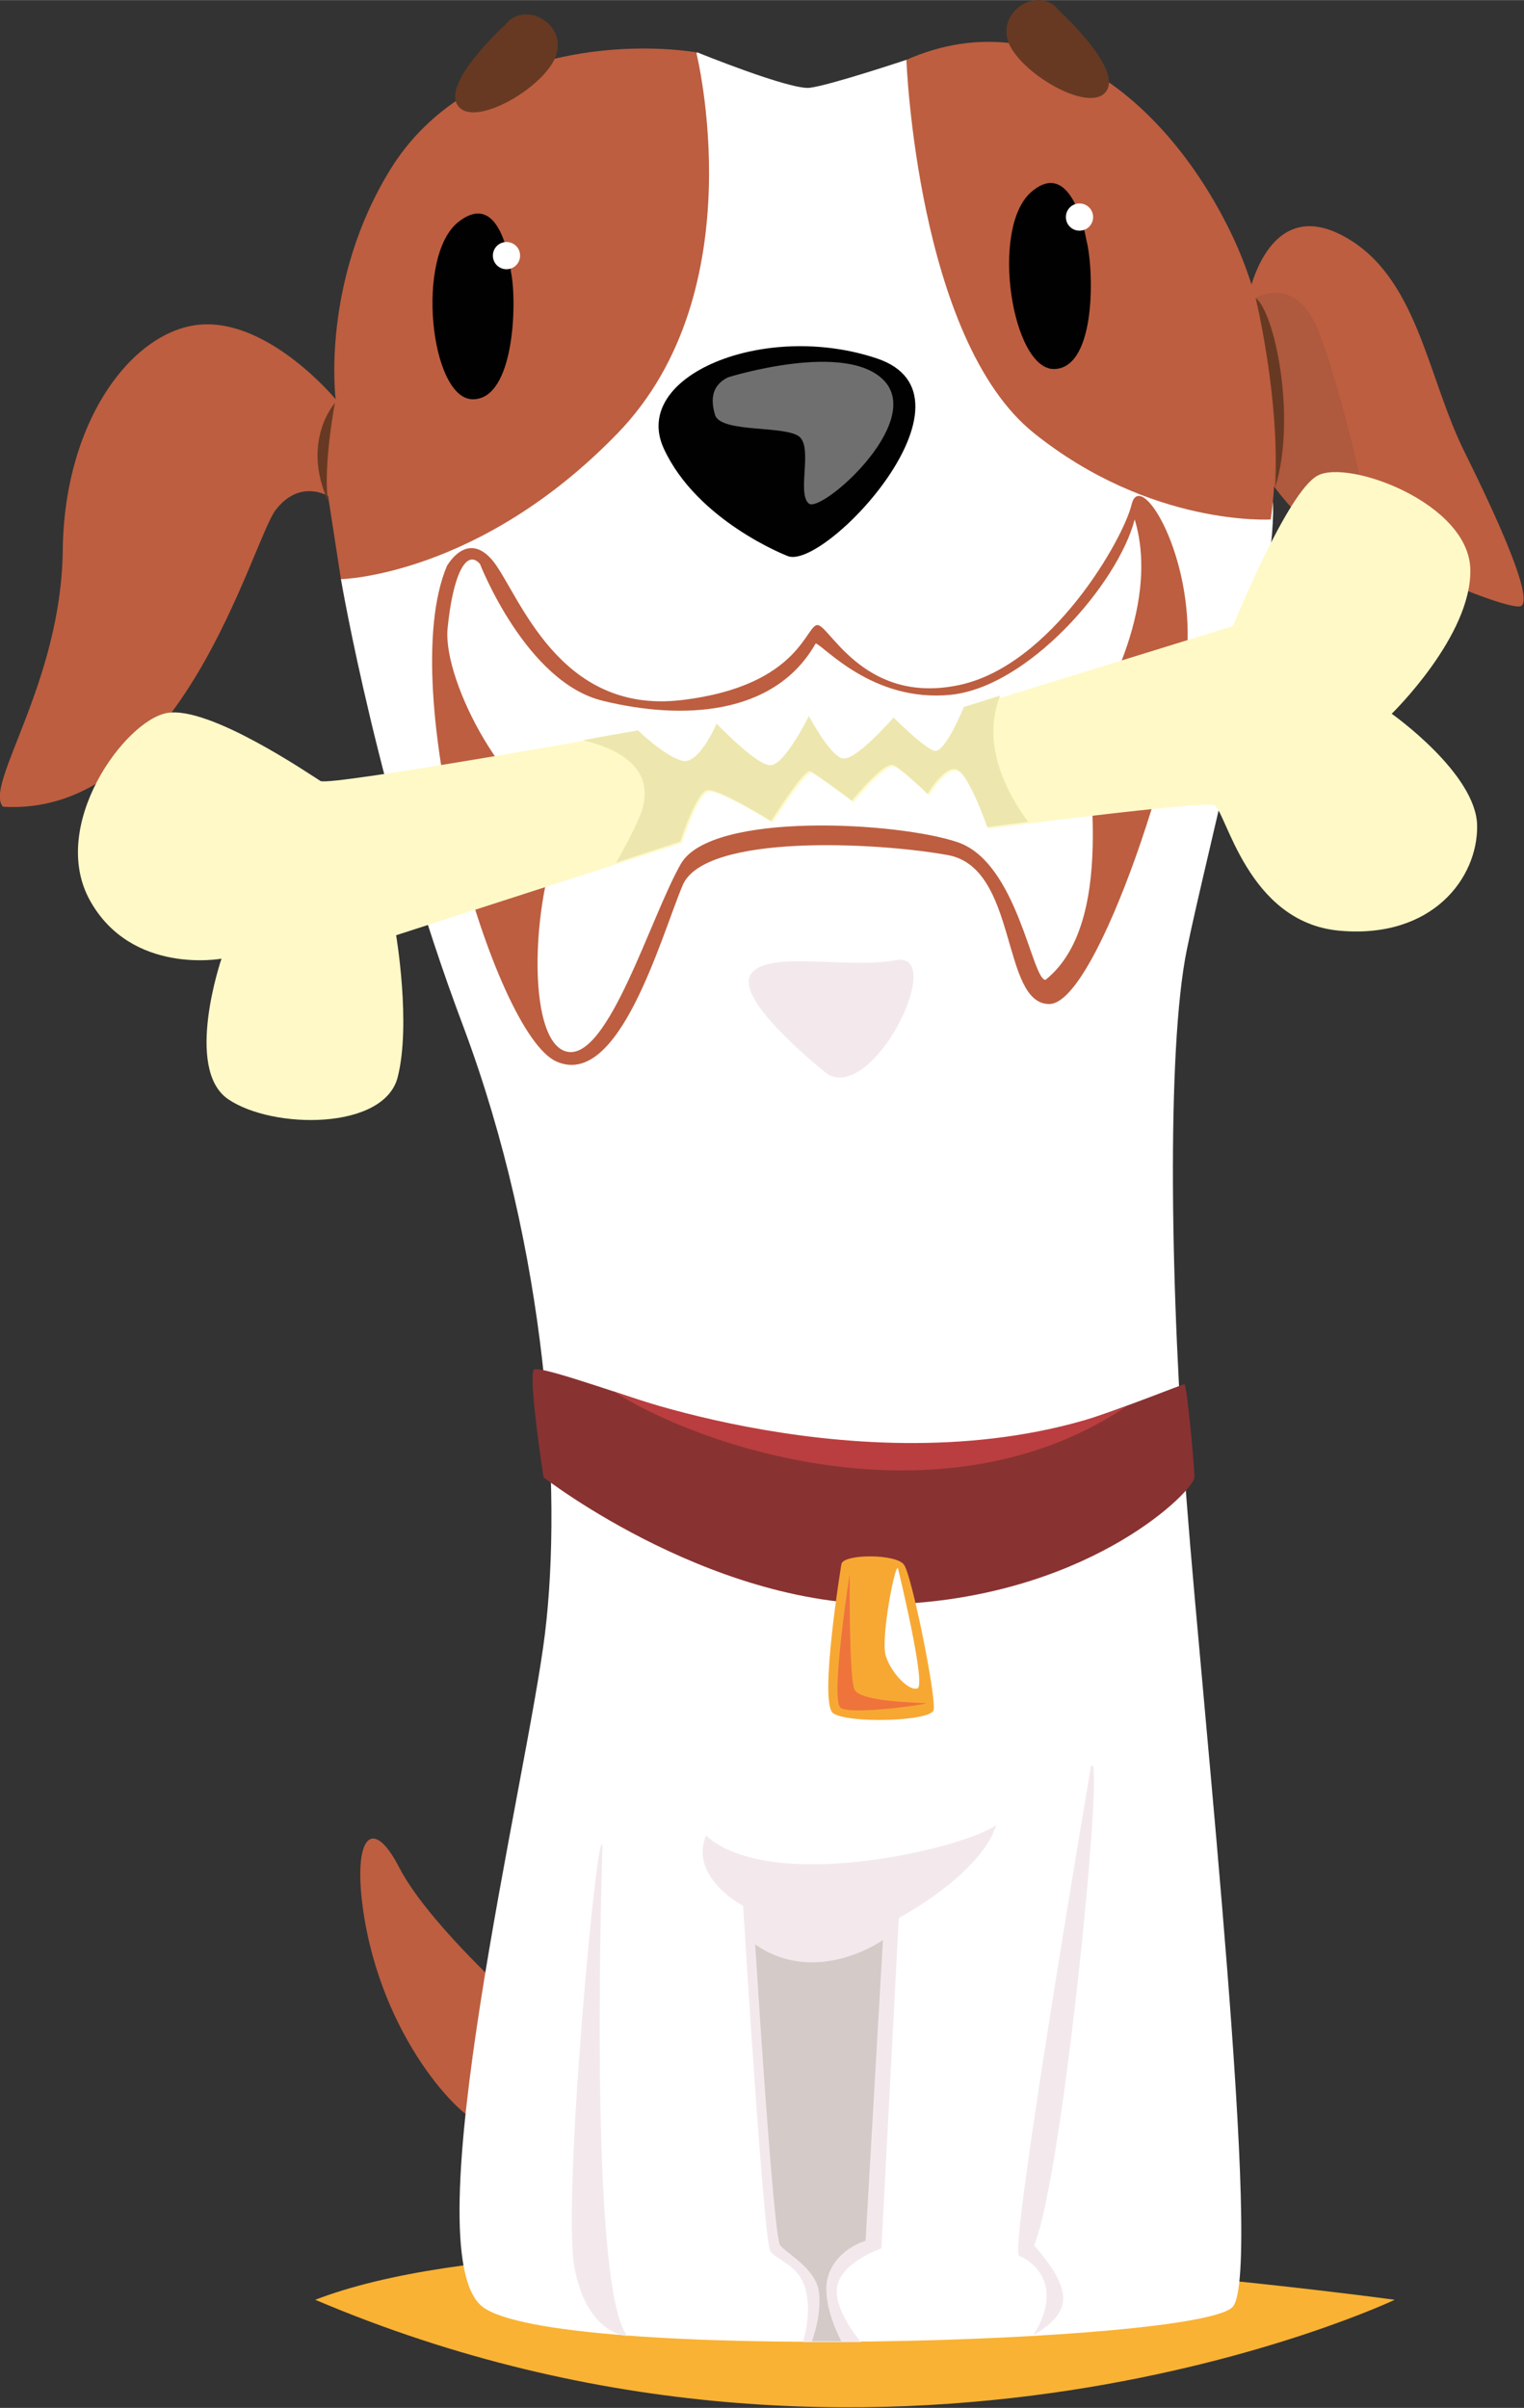<?xml version="1.0" encoding="utf-8"?>
<svg xmlns="http://www.w3.org/2000/svg" xmlns:xlink="http://www.w3.org/1999/xlink" version="1.1" id="Ebene_1" x="0px" y="0px" viewBox="0 0 201.6 318.5" style="enable-background:new 0 0 201.6 318.5;" xml:space="preserve" width="800" height="1264">
<rect x="0" y="0" width="201.6" height="318.5" fill="#333333" stroke="none"/>
<style type="text/css">
	.st0{fill:#F9B233;}
	.st1{fill:#BD5E40;}
	.st2{fill:#FFFFFF;}
	.st3{fill:#AF593E;}
	.st4{fill:#010101;}
	.st5{fill:#706F6F;}
	.st6{fill:#FFF9C7;}
	.st7{fill:#EDE7AF;}
	.st8{fill:#673922;}
	.st9{fill:#893232;}
	.st10{fill:#F7A833;}
	.st11{fill:#F3E9ED;}
	.st12{fill:#D4CAC8;}
	.st13{fill:#EE743B;}
	.st14{fill:#BA3E3F;}
</style>
<g>
	<path class="st0" d="M184.5,304.2c0,0-67.5,32-142.8,0C79.3,289.7,184.5,304.2,184.5,304.2z"/>
	<g>
		<path class="st1" d="M66.7,263.3c0,0-10.4-9.5-13.9-16.3c-3.5-6.8-6.1-4.2-4.8,5.4c2.4,17.2,13.1,28,15.5,28.3    C65.8,280.9,66.7,263.3,66.7,263.3z"/>
		<path class="st2" d="M45.1,76.6c0,0,5,29.5,16.2,59.2C72.4,165.5,74.4,197,72.1,216s-17.7,81.7-8.3,89.1c9.4,7.4,95.3,4.9,99.3,0    c4-4.9-4-78.7-6.1-106.2c-2.2-27.5-2.7-60.1,0-73.3c2.7-13.2,11.8-47.4,11.4-58.9c-0.4-11.5-48.5-58.8-48.5-58.8    s-10.2,3.4-12.8,3.7c-2.6,0.3-14.9-4.7-14.9-4.7L45.1,76.6z"/>
		<path class="st1" d="M165.1,39.4c0,0,2.4-13.5,12.4-8.3s11.2,18.5,16.2,28.6c5,10.1,8.9,19.1,7.6,20.4    c-1.3,1.3-25.7-9.4-29.2-13.8C168.7,61.8,165.1,39.4,165.1,39.4z"/>
		<path class="st3" d="M166.1,39.4c0,0,5.4-3.3,8.4,4.6c3,7.8,8,27.9,6.5,29.7c-1.5,1.8-12.8-6.7-15.8-15.5S166.1,39.4,166.1,39.4z"/>
		<path class="st1" d="M92.1,6.9c0,0,7.9,31.5-10.4,50.4S45.1,76.6,45.1,76.6l-1.7-11c0,0-3.7-2.3-6.9,1.8S24,108.1,0.4,106.7    c-2.6-2.8,7.7-16.3,7.9-33.9s9.6-29.5,18.6-29.9c9-0.4,17.5,9.9,17.5,9.9s-2-15.5,7.3-30.5S80.8,5.2,92.1,6.9z"/>
		<path class="st4" d="M104.1,73.5c0,0-11.9-4.6-16.3-14.2c-4.4-9.6,13.3-16.9,28.2-11.9S108.8,75.8,104.1,73.5z"/>
		<path class="st5" d="M96.3,49.9c0,0,15.9-5,20.8,0.6c4.9,5.7-8.5,17.4-10.1,16.1c-1.6-1.3,0.5-7.2-1.2-8.8    c-1.8-1.6-10.4-0.5-11.2-2.9C93.9,52.6,94.3,50.9,96.3,49.9z"/>
		<path class="st4" d="M67.6,36c0,0-1.1-11.2-6.9-6.7c-5.8,4.4-3.8,23.4,1.8,23.5S68.4,39.8,67.6,36z"/>
		<path class="st4" d="M148.7,31.6c0,0-2.1-11-7.5-6.1c-5.4,4.9-1.8,23.6,3.8,23.3C150.6,48.4,149.9,35.3,148.7,31.6z"/>
		<path class="st2" d="M68.8,33.8c0,1-0.8,1.8-1.8,1.8c-1,0-1.8-0.8-1.8-1.8c0-1,0.8-1.8,1.8-1.8C68,32,68.8,32.8,68.8,33.8z"/>
		<path class="st2" d="M149.5,29.3c0,1-0.8,1.8-1.8,1.8c-1,0-1.8-0.8-1.8-1.8c0-1,0.8-1.8,1.8-1.8C148.7,27.5,149.5,28.3,149.5,29.3    z"/>
		<path class="st1" d="M59.1,74.9c0,0,2.7-5,6.2-0.6c3.4,4.4,8.6,20.2,24.8,18.3s16.5-10.5,18.2-9.9c1.7,0.6,6.4,10.5,18.6,7.9    c12.2-2.6,21.7-19.3,22.8-23.9c1.1-4.6,7.7,5.8,7.4,18c-0.3,12.2-11.9,48.1-18.3,48.1c-6.4,0-4.1-18-13.4-19.7    c-9.3-1.7-32.2-2.9-35.1,4c-2.9,6.9-8.4,27-16.7,23.3S52.2,91.4,59.1,74.9z"/>
		<path class="st2" d="M63.5,74.6c0,0,6.1,15.7,16.3,18.1c10.2,2.5,22.6,2.1,28.1-7.6c1.1,0.3,7.5,7.8,17.8,6.8    c10.3-1,22.2-14.7,24.4-23.2c3.6,11.9-5,25.6-6.1,27.5c-1.1,1.8,4.5,25.3-5.7,33.4c-1.8,0-3.7-15.5-11.6-18.2    c-7.9-2.7-32.5-4.1-36.6,2.8c-4,6.9-9.6,26.1-15.1,24.9c-5.5-1.2-4.9-21.2,0.1-31.1c-7.6-1.1-16.5-17.7-15.9-24.8    C59.9,76,61.7,72.5,63.5,74.6z"/>
		<path class="st6" d="M84.5,96.7c0,0-40.8,7.3-42.1,6.6c-1.3-0.8-14.7-10-20.3-9c-5.6,1-15.7,14.9-10.2,24.8    c5.5,9.9,17.4,7.7,17.4,7.7s-5,14.6,0.9,18.6c5.9,4,20.6,4.1,22.4-2.9c1.8-7-0.2-18.8-0.2-18.8l37.8-12.2c0,0,2.1-6.6,3.6-6.8    c1.5-0.2,8.4,4.1,8.4,4.1s4.4-7,5.2-6.6c0.8,0.4,5.5,3.9,5.5,3.9s4.3-5.3,5.5-4.7c1.2,0.6,4.5,3.8,4.5,3.8s2.3-3.9,3.9-3.2    s4,7.6,4,7.6s28.2-3.7,29.8-3.1c1.6,0.6,4.3,15.5,16.6,16.6s18.3-7,18.2-13.9c-0.1-6.9-11.3-14.8-11.3-14.8s10.6-10.3,10.4-19.1    s-16.2-14.6-20.2-12.4c-4,2.1-11.2,19.9-11.2,19.9l-35.6,11c0,0-2.5,6.2-3.9,5.8c-1.4-0.4-5.4-4.4-5.4-4.4s-5.1,5.9-6.8,5.4    c-1.7-0.5-4.4-5.6-4.4-5.6s-3.1,6.3-5,6.5c-1.8,0.2-7.2-5.5-7.2-5.5s-2.4,5.6-4.6,4.9C88,100.1,84.5,96.7,84.5,96.7z"/>
		<path class="st7" d="M132.3,92l-4.8,1.5c0,0-2.5,6.2-3.9,5.8c-1.4-0.4-5.4-4.4-5.4-4.4s-5.1,5.9-6.8,5.4c-1.7-0.5-4.4-5.6-4.4-5.6    s-3.1,6.3-5,6.5c-1.8,0.2-7.2-5.5-7.2-5.5s-2.4,5.6-4.6,4.9c-2.3-0.6-5.8-4-5.8-4s-3,0.5-7.3,1.3c4.7,1.1,10.4,3.9,7.3,10.6    c-1,2.2-2,4-2.9,5.6l8.5-2.8c0,0,2.1-6.6,3.6-6.8c1.5-0.2,8.4,4.1,8.4,4.1s4.4-7,5.2-6.6c0.8,0.4,5.5,3.9,5.5,3.9s4.3-5.3,5.5-4.7    c1.2,0.6,4.5,3.8,4.5,3.8s2.3-3.9,3.9-3.2c1.6,0.7,4,7.6,4,7.6s2.2-0.3,5.4-0.7C133.1,104.7,129.8,98.5,132.3,92z"/>
		<path class="st1" d="M119.9,7.9c0,0,1.4,37,16.9,49.4s31.3,11.4,31.3,11.4s3.1-19.4-4.7-36.7C155.5,14.7,139-0.5,119.9,7.9z"/>
		<path class="st8" d="M66.8,3.3c0,0-8.5,7.7-6.2,10.7c2.2,3,11.7-2.6,13-6.8C74.9,3,69.3,0,66.8,3.3z"/>
		<path class="st8" d="M140.1,1.4c0,0,8.5,7.7,6.2,10.7c-2.2,3-11.7-2.6-13-6.8C132.1,1.1,137.7-1.9,140.1,1.4z"/>
		<path class="st4" d="M143.7,31.7c0,0-1.8-11.1-7.3-6.3c-5.5,4.8-2.5,23.6,3.1,23.4C145.1,48.6,144.7,35.4,143.7,31.7z"/>
		<path class="st2" d="M144.6,28.7c0,1-0.8,1.8-1.8,1.8c-1,0-1.8-0.8-1.8-1.8s0.8-1.8,1.8-1.8C143.8,26.9,144.6,27.7,144.6,28.7z"/>
		<path class="st9" d="M71.9,195.4c0,0,23.5,18.3,48.2,16.7s37.9-15,37.9-16.7c0-1.7-1-12.1-1.3-12.3c-0.3-0.2-27.1,11.5-41.1,10.3    c-13.9-1.2-44.1-13.5-45-12.2C69.9,182.5,71.9,195.4,71.9,195.4z"/>
		<path class="st10" d="M111.3,206.9c0,0-3,18.3-1.1,19.7s12.9,1.1,13.3-0.4c0.4-1.6-2.9-17.9-3.9-19.2    C118.7,205.5,111.5,205.5,111.3,206.9z"/>
		<path class="st11" d="M79.7,244.2c0,0-2,58.3,3.3,64.8c0,0-5.3-0.1-7-9S79.1,239.9,79.7,244.2z"/>
		<path class="st11" d="M98.3,252.1c0,0,2.7,44.4,3.6,45.7c1,1.3,3.9,1.8,4.7,5.2c0.8,3.3-0.4,6.8-0.4,6.8l7.7,0    c0,0-3.9-4.5-3.1-7.6c0.8-3.1,5.8-4.8,5.8-4.8l2.3-43.7c0,0,10.8-5.7,12.9-12.3c-4.6,3.2-29.8,9.1-38.4,1.4    C91.1,248.3,98.3,252.1,98.3,252.1z"/>
		<path class="st11" d="M144.3,233.7c0,0-10.9,64.2-9.5,64.7c1.4,0.5,6.2,3.5,1.9,10.5c4.4-2.7,6-5.2,0.1-11.9    C140.7,287.7,146.3,229.7,144.3,233.7z"/>
		<path class="st12" d="M99.9,257.2c0,0,2.4,38.8,3.3,39.8c0.9,1.1,4.6,3,5.1,6c0.5,3-0.9,6.7-0.9,6.7h3.9c0,0-2.9-5.3-1.7-8.8    c1.2-3.5,4.9-4.5,4.9-4.5l2.3-39.8C116.7,256.7,108,262.8,99.9,257.2z"/>
		<path class="st13" d="M112.4,208.2c0,0-2.6,16.6-1.2,17.7c1.4,1,11.6-0.5,11.3-0.6c-0.3-0.1-8.9-0.1-9.5-1.9    C112.3,221.5,112.4,208.2,112.4,208.2z"/>
		<path class="st2" d="M118.8,207.5c0,0,3.7,15.2,2.6,15.8c-1.1,0.5-3.5-2-4.2-4.2C116.4,216.9,118.5,206.3,118.8,207.5z"/>
		<path class="st14" d="M81.1,184c0,0,37.1,14.1,68.1,1.9C125.5,202,93.6,192,81.1,184z"/>
		<path class="st11" d="M109.5,142.1c0,0-12-9.4-10.3-13s12.6-0.9,19.3-2.1C125.3,125.7,115.8,145.6,109.5,142.1z"/>
		<path class="st8" d="M166.1,39.4c0,0,3.2,13.1,2.6,25C171.5,55.4,168.7,41.4,166.1,39.4z"/>
		<path class="st8" d="M44.3,53.3c0,0-1.6,8.5-0.9,13C39.8,58.3,44.3,53.3,44.3,53.3z"/>
	</g>
</g>
</svg>
